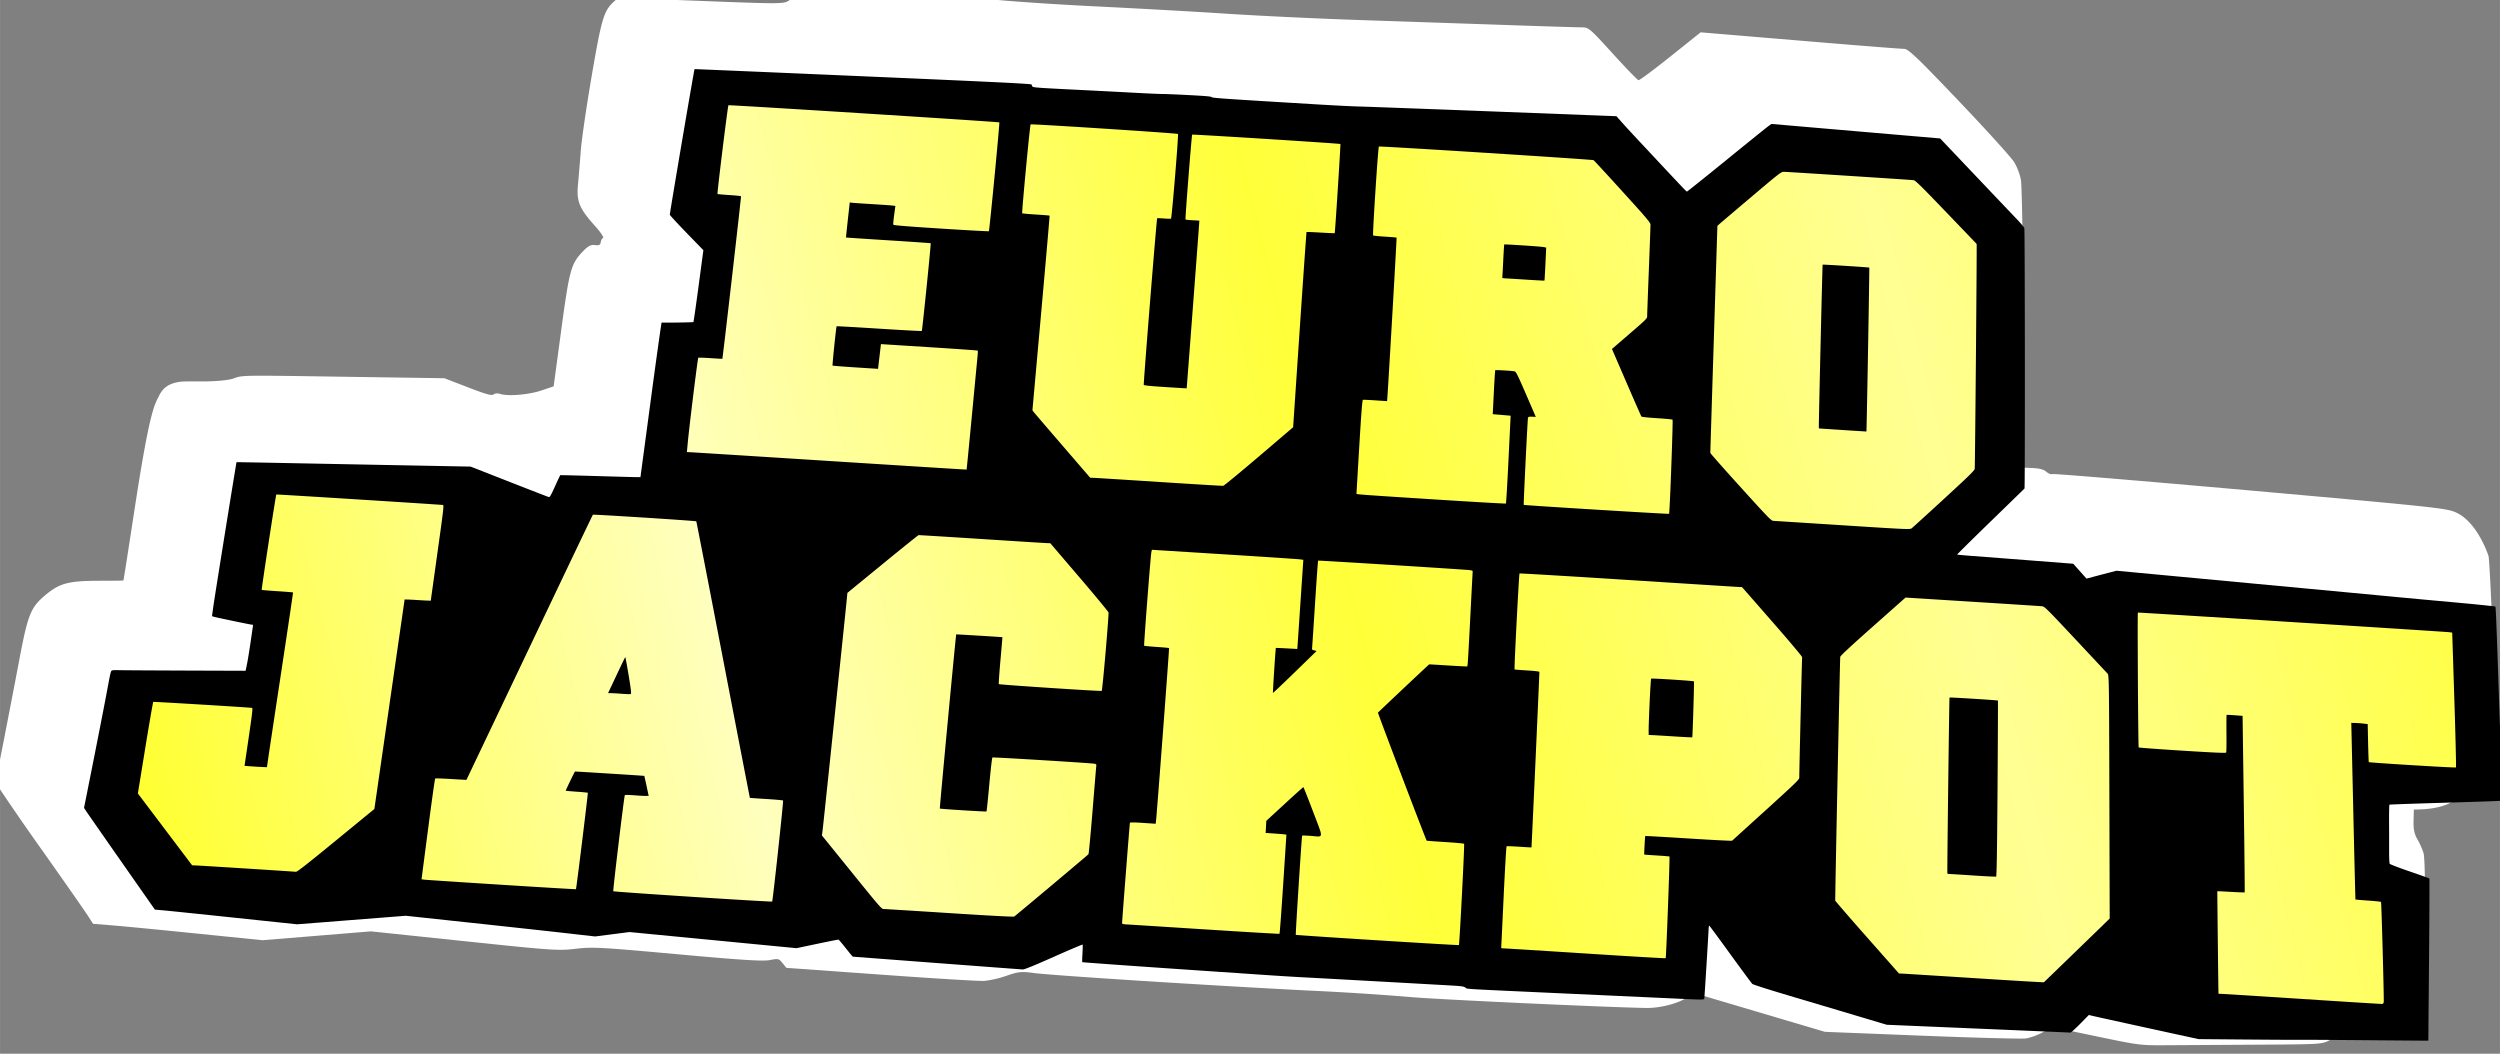 ﻿<?xml version="1.0" encoding="UTF-8" standalone="no"?>
<svg
   height="85.869"
   viewBox="0 0 53.902 22.72"
   width="203.725"
   version="1.1"
   id="svg8"
   sodipodi:docname="eurojackpot.svg"
   inkscape:version="1.4.2 (f4327f4, 2025-05-13)"
   xmlns:inkscape="http://www.inkscape.org/namespaces/inkscape"
   xmlns:sodipodi="http://sodipodi.sourceforge.net/DTD/sodipodi-0.dtd"
   xmlns="http://www.w3.org/2000/svg"
   xmlns:svg="http://www.w3.org/2000/svg">
  <rect x="0" y="0" width="53.902" height="22.72" fill="#808080" stroke="none"/>
  <defs
     id="defs8" />
  <sodipodi:namedview
     id="namedview8"
     pagecolor="#ffffff"
     bordercolor="#000000"
     borderopacity="0.25"
     inkscape:showpageshadow="2"
     inkscape:pageopacity="0.0"
     inkscape:pagecheckerboard="0"
     inkscape:deskcolor="#d1d1d1"
     inkscape:zoom="9.7625074"
     inkscape:cx="115.80017"
     inkscape:cy="43.585114"
     inkscape:window-width="3840"
     inkscape:window-height="2054"
     inkscape:window-x="-11"
     inkscape:window-y="-11"
     inkscape:window-maximized="1"
     inkscape:current-layer="svg8" />
  <linearGradient
     id="a"
     gradientUnits="userSpaceOnUse"
     x1="1772.165"
     x2="2901.431"
     y1="425.25"
     y2="-35.754">
    <stop
       offset="0"
       stop-color="#ffff2f"
       id="stop1" />
    <stop
       offset=".25"
       stop-color="#ffffbe"
       id="stop2" />
    <stop
       offset=".503"
       stop-color="#ffff39"
       id="stop3" />
    <stop
       offset=".748"
       stop-color="#ffff93"
       id="stop4" />
    <stop
       offset="1"
       stop-color="#ffff2f"
       id="stop5" />
  </linearGradient>
  <filter
     id="b"
     color-interpolation-filters="sRGB"
     height="1"
     width="1"
     x="-2.1544414e-05"
     y="-4.8054098e-05">
    <feGaussianBlur
       stdDeviation="0"
       id="feGaussianBlur5" />
  </filter>
  <g
     id="g9"
     transform="translate(-2.324,-5.933)">
    <path
       d="m 290.41,-585.818 c -0.044,-0.094 -0.426,-0.803 -0.848,-1.578 a 59.089,59.089 0 0 1 -0.828,-1.555 l -0.063,-0.147 0.302,-0.945 c 0.166,-0.52 0.416,-1.31 0.555,-1.756 0.312,-0.998 0.392,-1.142 0.771,-1.387 0.342,-0.22 0.546,-0.248 1.25,-0.167 0.285,0.033 0.521,0.058 0.526,0.055 0.005,-0.003 0.197,-0.696 0.429,-1.541 0.635,-2.317 0.735,-2.329 0.88,-2.558 0.142,-0.193 0.323,-0.223 0.504,-0.226 0.075,0 0.333,0.033 0.575,0.06 0.241,0.026 0.518,0.03 0.614,0.007 0.232,-0.052 0.12,-0.063 2.594,0.262 l 2.16,0.284 0.506,0.266 c 0.394,0.207 0.517,0.257 0.559,0.227 0.03,-0.021 0.094,-0.02 0.144,0.004 0.169,0.08 0.64,0.096 0.935,0.034 l 0.294,-0.062 0.314,-1.23 c 0.347,-1.359 0.398,-1.485 0.701,-1.734 0.132,-0.107 0.195,-0.131 0.286,-0.108 0.089,0.023 0.121,0.011 0.136,-0.048 0.011,-0.043 0.04,-0.084 0.065,-0.092 0.025,-0.008 -0.043,-0.138 -0.15,-0.289 -0.309,-0.436 -0.356,-0.603 -0.275,-0.98 0.037,-0.175 0.106,-0.515 0.152,-0.757 0.047,-0.241 0.244,-0.98 0.438,-1.64 0.372,-1.267 0.445,-1.438 0.684,-1.615 l 0.118,-0.087 1.86,0.29 c 1.837,0.286 1.86,0.288 1.995,0.212 0.312,-0.176 0.457,-0.169 2.243,0.107 0.916,0.142 1.965,0.327 2.33,0.412 0.367,0.084 1.422,0.28 2.345,0.433 0.924,0.154 2.24,0.382 2.923,0.508 0.685,0.125 1.975,0.338 2.868,0.473 l 3.248,0.49 c 0.893,0.136 1.7,0.255 1.794,0.266 0.167,0.02 0.176,0.029 0.639,0.674 0.258,0.36 0.488,0.66 0.51,0.666 0.023,0.006 0.375,-0.197 0.783,-0.452 l 0.741,-0.463 2.208,0.446 c 1.214,0.246 2.26,0.452 2.322,0.458 0.098,0.009 0.254,0.195 1.1,1.317 0.542,0.72 1.03,1.403 1.086,1.519 0.055,0.116 0.103,0.31 0.107,0.433 0.004,0.122 -0.1,1.203 -0.232,2.403 -0.347,3.178 -0.422,3.782 -0.489,3.927 l -0.06,0.13 0.256,0.04 c 0.19,0.03 0.275,0.063 0.332,0.125 0.042,0.046 0.1,0.077 0.129,0.068 0.029,-0.01 2.008,0.39 4.398,0.885 3.973,0.825 4.363,0.912 4.56,1.02 0.49,0.267 0.647,1.083 0.647,1.084 0.018,0.225 -0.291,4.163 -0.355,4.52 -0.06,0.34 -0.171,0.542 -0.413,0.752 -0.108,0.094 -0.18,0.117 -0.35,0.114 a 1.076,1.076 0 0 0 -0.372,0.062 c -0.166,0.07 -0.43,0.099 -0.697,0.076 l -0.159,-0.013 -0.036,0.255 c -0.027,0.191 -0.016,0.3 0.042,0.432 0.043,0.097 0.088,0.246 0.1,0.332 0.028,0.188 -0.294,2.937 -0.385,3.29 a 1.113,1.113 0 0 1 -0.478,0.674 c -0.139,0.095 -0.188,0.107 -0.269,0.067 -0.054,-0.027 -0.355,-0.077 -0.668,-0.11 -0.494,-0.051 -0.596,-0.049 -0.774,0.019 -0.229,0.087 -0.155,0.091 -1.928,-0.105 l -1.786,-0.197 c -0.594,-0.065 -0.614,-0.07 -1.568,-0.388 l -0.966,-0.321 -0.218,0.092 c -0.12,0.051 -0.303,0.094 -0.406,0.095 -0.104,0 -1.158,-0.151 -2.344,-0.337 l -2.155,-0.338 -1.434,-0.613 -1.435,-0.613 -0.112,0.072 c -0.194,0.123 -0.644,0.192 -0.974,0.149 -0.868,-0.114 -4.85,-0.766 -5.322,-0.872 a 65.76,65.76 0 0 0 -2.265,-0.41 c -2.141,-0.36 -5.71,-1.007 -6.116,-1.111 -0.27,-0.069 -0.342,-0.07 -0.614,-0.01 a 2.36,2.36 0 0 1 -0.516,0.059 c -0.115,-0.006 -1.157,-0.192 -2.316,-0.413 l -2.108,-0.4 -0.073,-0.116 c -0.072,-0.114 -0.079,-0.116 -0.284,-0.102 -0.16,0.011 -0.652,-0.078 -2.066,-0.375 -1.698,-0.356 -1.893,-0.39 -2.27,-0.388 -0.395,0 -0.514,-0.021 -2.489,-0.464 l -2.075,-0.465 -1.233,-0.042 -1.233,-0.043 -1.414,-0.312 c -0.778,-0.172 -1.626,-0.355 -1.885,-0.407 l -0.47,-0.094 z"
       fill="#ffffff"
       transform="matrix(0.945,-0.11,0.11,0.945,-205.764,611.244)"
       id="path6" />
    <g
       transform="matrix(0.043,0.006,-0.006,0.043,-68.189,-4.211)"
       id="g8">
      <path
         d="m 2604.558,-58.101 -17.815,0.95 c -9.798,0.522 -28.69,1.523 -41.98,2.223 l -24.166,1.273 -1.354,1.28 c -0.745,0.703 -8.994,9.494 -18.331,19.535 -9.338,10.04 -17.102,18.256 -17.255,18.256 -0.344,0 -1.363,-0.816 -30.65,-24.532 a 406.649,406.649 0 0 1 -6.119,-5.08 l -3.088,-2.624 -60.556,6.09 c -33.305,3.35 -63.095,6.387 -66.2,6.75 -3.104,0.364 -11.915,1.156 -19.579,1.761 -47.8,3.775 -53.778,4.195 -54.026,3.795 -0.186,-0.301 -3.087,-0.159 -11.3,0.556 -6.078,0.529 -12.003,1.107 -13.167,1.284 -1.164,0.178 -7.911,0.812 -14.993,1.41 -7.082,0.598 -21.03,1.817 -30.996,2.709 -15.212,1.36 -18.171,1.543 -18.443,1.135 a 33.177,33.177 0 0 1 -0.595,-0.934 c -0.216,-0.354 -17.666,1.216 -83.502,7.517 -45.775,4.38 -83.257,7.996 -83.29,8.033 -0.195,0.21 -2.345,72.862 -2.17,73.317 0.115,0.302 4.423,3.836 9.572,7.854 l 9.363,7.305 0.106,17.884 c 0.058,9.837 0.026,17.998 -0.072,18.134 -0.137,0.192 -14.477,2.397 -15.59,2.397 -0.134,0 -0.149,17.438 -0.031,38.752 l 0.213,38.751 -1.38,0.206 c -0.758,0.113 -9.634,1.112 -19.723,2.22 -10.09,1.107 -18.403,2.063 -18.474,2.123 -0.071,0.06 -0.89,2.698 -1.82,5.86 -1.426,4.856 -1.79,5.74 -2.339,5.681 -0.358,-0.038 -9.62,-2.217 -20.583,-4.842 l -19.931,-4.772 -33.514,4.027 c -18.433,2.216 -44.389,5.329 -57.68,6.917 -13.29,1.588 -24.2,2.914 -24.24,2.947 -0.119,0.094 -1.512,66.806 -1.512,72.402 v 5.027 l 1.146,0.177 c 1.194,0.184 17.484,1.282 18.874,1.272 l 0.794,-0.006 -0.04,8.202 c -0.022,4.511 -0.141,9.71 -0.265,11.553 l -0.225,3.352 -28.751,3.91 c -15.814,2.15 -30.646,4.134 -32.96,4.41 -4.07,0.483 -4.218,0.53 -4.457,1.426 -0.135,0.509 -0.354,3.684 -0.486,7.055 -0.245,6.274 -1.402,27.582 -2.685,49.446 l -0.72,12.272 1.163,1.346 c 0.64,0.74 10.05,10.905 20.912,22.587 l 19.75,21.242 4.24,-0.214 c 2.332,-0.117 18.304,-0.687 35.493,-1.266 l 31.254,-1.052 26.425,-5.829 26.426,-5.828 32.457,-1.029 c 17.85,-0.566 39.123,-1.199 47.272,-1.407 l 14.815,-0.377 8.29,-2.264 8.29,-2.265 41.629,-1.764 41.627,-1.763 9.844,-3.545 c 5.415,-1.95 9.999,-3.545 10.188,-3.545 0.189,0 1.712,1.311 3.385,2.914 1.673,1.603 3.447,3.268 3.943,3.7 l 0.9,0.787 41.61,-2.63 c 22.884,-1.448 42.164,-2.683 42.843,-2.745 0.882,-0.081 4.991,-2.455 14.41,-8.325 7.248,-4.517 13.266,-8.123 13.375,-8.014 0.109,0.11 0.347,2.065 0.53,4.345 0.18,2.281 0.401,4.221 0.488,4.311 0.087,0.09 19.796,-1.22 43.798,-2.91 55.437,-3.907 57.222,-4.038 68.863,-5.042 8.208,-0.708 38.315,-3.224 68.615,-5.734 6.994,-0.58 7.875,-0.59 8.914,-0.107 1.362,0.634 -4.255,1.084 52.47,-4.201 22.7,-2.115 46.79,-4.359 53.533,-4.986 12.068,-1.123 12.26,-1.154 12.26,-1.921 0,-0.95 -2.363,-31.652 -2.64,-34.297 -0.11,-1.056 -0.058,-1.83 0.12,-1.763 0.174,0.066 5.733,5.755 12.352,12.643 6.62,6.888 12.37,12.752 12.779,13.031 0.45,0.308 7.84,1.583 18.787,3.241 9.924,1.503 25.267,3.835 34.096,5.183 l 16.051,2.45 45.156,-4.365 c 24.835,-2.4 45.393,-4.372 45.684,-4.38 0.291,-0.01 2.185,-2.249 4.21,-4.977 l 3.679,-4.96 2.141,0.212 c 1.178,0.116 13.69,1.094 27.806,2.174 l 25.664,1.962 24.526,-3.212 c 13.49,-1.767 24.721,-3.277 24.96,-3.356 0.238,-0.079 14.64,-2 32.006,-4.27 17.365,-2.27 31.594,-4.144 31.618,-4.164 0.024,-0.02 -0.237,-2.101 -0.58,-4.623 -0.344,-2.523 -1.375,-10.38 -2.292,-17.463 -3.675,-28.404 -7.583,-57.624 -7.727,-57.768 -0.084,-0.084 -4.65,-1.03 -10.145,-2.103 -5.88,-1.147 -10.151,-2.147 -10.379,-2.43 -0.213,-0.264 -0.746,-3.143 -1.186,-6.396 -0.439,-3.253 -1.339,-9.63 -1.999,-14.171 -0.66,-4.541 -1.107,-8.35 -0.993,-8.463 0.114,-0.114 12.501,-2.289 27.527,-4.832 15.025,-2.543 27.417,-4.722 27.537,-4.842 0.12,-0.12 -2.665,-16.772 -6.188,-37.007 -8.63,-49.565 -10.088,-57.718 -10.38,-58.008 -0.136,-0.137 -9.573,0.201 -20.97,0.75 -11.397,0.55 -24.135,1.145 -28.307,1.321 -4.171,0.177 -37.27,1.663 -73.554,3.302 l -65.97,2.982 -3.35,1.383 a 1430.1,1430.1 0 0 0 -7.118,2.968 l -3.765,1.584 -3.769,-3.2 -3.768,-3.199 -21.57,1.323 a 14571.34,14571.34 0 0 0 -28.798,1.788 c -3.975,0.256 -7.289,0.404 -7.364,0.33 -0.075,-0.075 6.26,-8.359 14.078,-18.408 7.817,-10.05 14.352,-18.455 14.522,-18.678 0.254,-0.336 -17.291,-125.539 -17.939,-128.005 -0.102,-0.388 -2.117,-2.229 -4.478,-4.09 -2.36,-1.862 -13.023,-10.344 -23.694,-18.849 z"
         id="path7" />
      <path
         d="m 1822.096,417.2 c 12.806,-0.96 23.637,-1.747 24.069,-1.747 0.585,0 5.07,-4.642 17.536,-18.146 l 16.75,-18.145 0.248,-52.562 0.249,-52.561 1.618,-0.187 c 0.89,-0.103 2.889,-0.277 4.441,-0.386 1.552,-0.108 3.735,-0.29 4.85,-0.401 l 2.03,-0.204 v -23.955 c 0,-22.575 -0.037,-23.954 -0.618,-23.963 -1.396,-0.02 -82.476,6.128 -82.638,6.267 -0.221,0.188 -0.843,47.697 -0.628,47.913 0.087,0.086 3.601,-0.103 7.81,-0.421 4.21,-0.318 7.708,-0.517 7.774,-0.441 0.066,0.075 -0.089,17.837 -0.344,39.472 -0.255,21.634 -0.472,41.338 -0.482,43.787 l -0.02,4.452 -2.028,0.215 c -1.116,0.118 -3.616,0.317 -5.556,0.442 l -3.528,0.229 0.107,-14.509 c 0.086,-11.73 0.019,-14.51 -0.353,-14.515 -1.792,-0.025 -48.842,3.654 -49.037,3.835 -0.136,0.126 -0.48,10.548 -0.766,23.16 l -0.518,22.93 15.81,15.808 15.81,15.809 2.066,-0.214 c 1.135,-0.117 12.542,-1 25.348,-1.961 z m 126.054,-9.481 c 20.241,-1.53 36.87,-2.85 36.953,-2.933 0.188,-0.187 -0.584,-48.013 -0.778,-48.225 -0.077,-0.085 -2.559,0.014 -5.514,0.219 -2.955,0.205 -5.43,0.324 -5.498,0.264 -0.106,-0.092 3.072,-9.965 3.24,-10.066 0.148,-0.09 34.29,-2.683 34.377,-2.612 0.054,0.044 0.873,2.206 1.82,4.803 l 1.72,4.723 -1.533,0.233 c -0.844,0.128 -3.452,0.347 -5.796,0.486 -2.344,0.14 -4.346,0.392 -4.45,0.56 -0.284,0.46 0.616,47.713 0.916,48.05 0.274,0.308 78.499,-5.48 78.854,-5.834 0.267,-0.267 -1.278,-50.124 -1.563,-50.429 -0.119,-0.127 -3.867,0.053 -8.33,0.399 -4.462,0.346 -8.15,0.599 -8.196,0.56 -0.045,-0.037 -10.218,-29.784 -22.608,-66.103 -12.389,-36.32 -22.614,-66.124 -22.722,-66.232 -0.23,-0.23 -51.04,3.576 -51.307,3.843 -0.1,0.099 -10.031,31.426 -22.072,69.617 -12.04,38.19 -21.908,69.458 -21.929,69.484 -0.021,0.026 -3.451,0.313 -7.623,0.638 -4.171,0.324 -7.7,0.704 -7.84,0.844 -0.142,0.139 -0.155,11.56 -0.03,25.38 l 0.225,25.125 1.442,-0.006 c 0.793,-0.003 18.002,-1.258 38.243,-2.788 z m 42.213,-110.96 c 1.61,-5.173 2.987,-9.463 3.059,-9.535 0.072,-0.072 1.378,3.845 2.904,8.703 2.04,6.495 2.66,8.904 2.347,9.098 -0.235,0.145 -2.199,0.369 -4.364,0.497 -2.166,0.128 -4.599,0.324 -5.406,0.436 l -1.469,0.204 z m 180.277,94.138 c 19.546,-1.453 31.585,-2.486 31.893,-2.736 0.62,-0.503 31.898,-35.173 32.248,-35.746 0.14,-0.231 -0.303,-10.11 -0.986,-21.953 -0.683,-11.843 -1.242,-21.854 -1.242,-22.246 0,-0.569 -0.234,-0.716 -1.147,-0.722 -2.742,-0.02 -50.213,3.665 -50.498,3.92 -0.185,0.166 -0.054,5.765 0.317,13.537 0.349,7.29 0.557,13.33 0.465,13.424 -0.223,0.222 -22.96,1.961 -23.15,1.77 -0.181,-0.18 -4.058,-86.633 -3.892,-86.783 0.087,-0.078 22.668,-1.837 22.914,-1.784 0.024,0.005 0.303,5.196 0.62,11.535 0.318,6.34 0.693,11.642 0.833,11.783 0.273,0.273 50.531,-3.398 51.068,-3.73 0.347,-0.214 -1.614,-37.779 -2.038,-39.029 -0.14,-0.413 -7.71,-7.35 -16.824,-15.416 l -16.569,-14.665 -1.423,0.167 c -0.782,0.092 -15.392,1.204 -32.466,2.47 -17.075,1.266 -31.227,2.363 -31.45,2.436 -0.222,0.074 -7.298,7.594 -15.725,16.711 l -15.32,16.577 0.13,2.939 c 0.327,7.449 3.98,113.68 3.98,115.757 v 2.348 l 17.173,16.053 c 16.896,15.793 17.195,16.051 18.433,15.886 0.693,-0.092 15.388,-1.218 32.656,-2.503 z m 126.648,-9.517 c 20.179,-1.504 36.788,-2.828 36.91,-2.94 0.121,-0.114 -0.594,-11.24 -1.59,-24.724 l -1.81,-24.518 -1.233,0.014 c -0.678,0.008 -3.004,0.139 -5.168,0.292 l -3.935,0.278 -0.25,-3 -0.25,-3 7.846,-9.551 c 4.314,-5.253 7.947,-9.551 8.073,-9.551 0.125,0 3.032,5.12 6.459,11.377 7.187,13.122 7.124,11.658 0.513,12.071 -2.264,0.142 -4.177,0.361 -4.252,0.487 -0.175,0.296 3.47,49.016 3.683,49.212 0.234,0.216 80.673,-5.906 80.926,-6.16 0.276,-0.275 -4.05,-49.784 -4.384,-50.158 -0.137,-0.154 -4.356,0.037 -9.376,0.425 -5.019,0.387 -9.174,0.656 -9.233,0.597 -0.595,-0.595 -32.884,-59.362 -32.768,-59.637 0.113,-0.266 21.41,-26.805 21.858,-27.236 0.03,-0.03 3.39,-0.308 7.464,-0.617 4.075,-0.31 8.321,-0.659 9.437,-0.775 l 2.028,-0.211 v -1.288 c 0,-0.709 -0.873,-11.21 -1.94,-23.337 -1.067,-12.127 -1.94,-22.247 -1.94,-22.49 0,-0.284 -0.532,-0.439 -1.5,-0.435 -2.303,0.01 -75.09,5.557 -75.27,5.737 -0.086,0.087 0.562,9.767 1.44,21.511 0.88,11.745 1.6,21.678 1.6,22.076 0,0.567 0.26,0.746 1.213,0.832 l 1.214,0.11 -9.23,11.885 c -5.078,6.537 -9.296,11.821 -9.375,11.742 -0.158,-0.158 -1.792,-22.16 -1.656,-22.309 0.046,-0.05 2.45,-0.289 5.343,-0.529 l 5.258,-0.437 -0.059,-1.058 c -0.033,-0.583 -0.74,-10.544 -1.573,-22.137 l -1.514,-21.079 -1.954,0.023 c -1.076,0.013 -17.99,1.243 -37.586,2.734 l -35.63,2.711 -0.096,1.235 c -0.132,1.723 2.616,46.206 2.871,46.461 0.114,0.114 2.918,0.007 6.23,-0.237 3.312,-0.245 6.096,-0.372 6.186,-0.282 0.171,0.17 5.442,83.306 5.445,85.864 v 1.455 l -6.35,0.452 c -4.084,0.29 -6.352,0.59 -6.357,0.838 -0.023,1.314 2.915,49.515 3.042,49.914 0.12,0.38 0.657,0.446 2.353,0.294 1.208,-0.108 18.707,-1.427 38.886,-2.931 z m 189.265,-14.293 c 21.44,-1.594 39.108,-3.008 39.263,-3.142 0.248,-0.215 -4.814,-49.981 -5.115,-50.282 -0.066,-0.066 -2.895,0.094 -6.286,0.357 -3.392,0.262 -6.195,0.448 -6.23,0.414 -0.155,-0.152 -0.92,-9.065 -0.788,-9.196 0.08,-0.08 9.74,-0.872 21.467,-1.76 11.727,-0.886 21.427,-1.733 21.555,-1.88 0.128,-0.149 6.684,-8.003 14.568,-17.455 12.755,-15.293 14.314,-17.294 14.156,-18.168 -0.242,-1.336 -6.865,-58.678 -6.865,-59.438 0,-0.36 -6.971,-6.64 -17.181,-15.481 l -17.182,-14.876 -2.133,0.192 c -1.173,0.105 -25.946,1.975 -55.05,4.155 -29.104,2.18 -53.046,4.076 -53.204,4.214 -0.247,0.217 3.859,47.252 4.151,47.544 0.06,0.06 2.844,-0.104 6.187,-0.364 4.164,-0.322 6.115,-0.355 6.192,-0.104 0.125,0.404 8.226,86.765 8.148,86.85 -0.027,0.03 -2.748,0.248 -6.046,0.487 -3.299,0.238 -6.119,0.542 -6.268,0.676 -0.148,0.133 0.765,11.471 2.029,25.195 1.264,13.725 2.299,25.046 2.299,25.158 0,0.112 0.754,0.114 1.675,0.004 0.922,-0.11 19.218,-1.505 40.658,-3.1 z m 15.38,-113.112 c -0.652,-4.189 -2.691,-26.324 -2.445,-26.534 0.355,-0.302 20.98,-1.853 21.236,-1.596 0.208,0.208 3.175,27.44 3.011,27.637 -0.06,0.072 -3.965,0.418 -8.68,0.77 -4.713,0.35 -9.548,0.731 -10.743,0.845 l -2.173,0.207 z m 177.664,98.543 c 18.571,-1.396 33.828,-2.611 33.903,-2.699 0.267,-0.312 19.506,-24.94 23.714,-30.356 l 4.274,-5.502 -8.51,-59.831 c -8.299,-58.347 -8.531,-59.849 -9.375,-60.522 -0.476,-0.38 -8.642,-6.977 -18.147,-14.66 -15.597,-12.607 -17.401,-13.966 -18.52,-13.945 -0.682,0.013 -16.236,1.164 -34.565,2.558 l -33.325,2.534 -14.01,16.404 c -9.572,11.207 -14.019,16.67 -14.036,17.241 -0.028,0.93 14.048,119.566 14.265,120.235 0.075,0.232 8.281,7.406 18.235,15.941 l 18.099,15.519 2.116,-0.189 c 1.165,-0.103 17.312,-1.331 35.883,-2.728 z m -21.06,-49.718 c -0.263,-0.843 -11.133,-86.417 -10.995,-86.555 0.193,-0.192 23.867,-1.997 24.017,-1.83 0.064,0.071 2.694,19.557 5.843,43.3 3.972,29.941 5.609,43.243 5.343,43.408 -0.211,0.13 -5.428,0.596 -11.593,1.035 -6.165,0.44 -11.496,0.856 -11.848,0.927 -0.351,0.071 -0.697,-0.057 -0.768,-0.285 z m 183.263,37.491 c 21.246,-1.567 38.986,-2.922 39.423,-3.01 0.596,-0.12 0.79,-0.4 0.778,-1.122 -0.024,-1.466 -7.93,-48.715 -8.197,-48.981 -0.127,-0.128 -3.024,-0.035 -6.437,0.206 -3.413,0.242 -6.252,0.382 -6.31,0.313 -0.058,-0.07 -3.27,-19.574 -7.136,-43.342 l -7.031,-43.215 1.953,-0.227 a 50.91,50.91 0 0 1 4.075,-0.264 l 2.121,-0.039 1.493,9.23 c 0.82,5.076 1.566,9.303 1.656,9.393 0.262,0.261 42.978,-3.054 43.238,-3.356 0.129,-0.15 -2.315,-15.077 -5.431,-33.17 l -5.667,-32.897 -1.421,0.008 c -2.245,0.014 -154.385,11.55 -154.555,11.72 -0.227,0.227 9.35,66.004 9.649,66.264 0.14,0.123 9.927,-0.51 21.748,-1.406 16.28,-1.235 21.528,-1.742 21.645,-2.092 0.085,-0.255 -0.447,-4.497 -1.183,-9.426 -0.736,-4.93 -1.27,-9.026 -1.185,-9.102 0.084,-0.077 1.9,-0.249 4.034,-0.382 l 3.88,-0.243 6.645,43.266 c 3.655,23.797 6.578,43.334 6.495,43.417 -0.083,0.082 -3.145,0.393 -6.805,0.69 -3.66,0.297 -6.684,0.573 -6.72,0.615 -0.047,0.054 7.416,49.474 7.593,50.28 0.013,0.06 0.699,0.022 1.524,-0.084 0.824,-0.107 18.882,-1.476 40.128,-3.044 z M 2080.305,176.783 c 37.435,-2.811 68.097,-5.149 68.138,-5.194 0.041,-0.046 -0.455,-12.148 -1.104,-26.894 -0.648,-14.746 -1.228,-28.029 -1.287,-29.517 -0.06,-1.488 -0.188,-2.781 -0.284,-2.873 -0.096,-0.092 -10.95,0.646 -24.12,1.64 l -23.945,1.805 0.133,6.182 0.132,6.183 -11.219,0.834 c -6.17,0.459 -11.287,0.766 -11.371,0.682 -0.216,-0.216 -0.903,-19.416 -0.703,-19.616 0.091,-0.091 9.576,-0.873 21.078,-1.737 11.502,-0.865 21.012,-1.676 21.135,-1.804 0.22,-0.23 -1.4,-43.508 -1.639,-43.746 -0.068,-0.069 -9.541,0.588 -21.05,1.46 -11.509,0.872 -20.957,1.557 -20.996,1.523 -0.039,-0.034 -0.182,-3.985 -0.319,-8.781 l -0.249,-8.72 h 1.025 c 0.564,0 5.073,-0.316 10.02,-0.702 4.948,-0.385 9.592,-0.703 10.32,-0.705 l 1.322,-0.004 0.01,4.498 c 0,2.474 0.122,4.672 0.265,4.884 0.185,0.276 6.986,-0.117 23.719,-1.371 12.903,-0.967 23.574,-1.859 23.714,-1.982 0.27,-0.236 -2.031,-53.96 -2.323,-54.252 -0.257,-0.258 -134.058,9.851 -134.41,10.155 -0.288,0.248 0.41,44.062 0.706,44.392 0.074,0.082 2.695,-0.042 5.824,-0.276 3.13,-0.234 5.786,-0.33 5.904,-0.211 0.18,0.18 2.14,80.938 1.971,81.216 -0.03,0.051 -2.66,0.274 -5.843,0.496 -3.182,0.221 -5.91,0.509 -6.06,0.639 -0.267,0.23 0.264,34.386 0.667,42.92 l 0.203,4.283 1.29,-0.148 c 0.708,-0.082 31.917,-2.448 69.351,-5.26 z m 163.89,-12.343 c 16.977,-1.26 31.185,-2.376 31.573,-2.48 0.388,-0.102 7.38,-7.707 15.538,-16.898 l 14.832,-16.71 -3.462,-48.413 c -1.904,-26.627 -3.404,-48.47 -3.334,-48.54 0.07,-0.071 3.207,-0.377 6.971,-0.68 3.764,-0.304 6.896,-0.605 6.96,-0.67 0.167,-0.167 -3.123,-44.059 -3.317,-44.253 -0.235,-0.235 -73.307,5.295 -73.553,5.566 -0.226,0.25 2.287,41.936 2.544,42.193 0.087,0.087 1.66,0.033 3.497,-0.121 1.836,-0.155 3.365,-0.266 3.398,-0.247 0.062,0.034 5.316,83.249 5.262,83.331 -0.016,0.026 -4.772,0.4 -10.568,0.834 -7.225,0.54 -10.61,0.672 -10.766,0.42 -0.29,-0.47 -5.09,-82.62 -4.842,-82.868 0.102,-0.102 1.607,-0.267 3.343,-0.366 1.737,-0.1 3.305,-0.278 3.486,-0.398 0.373,-0.247 -1.966,-41.671 -2.38,-42.133 -0.296,-0.331 -72.7,5.023 -73.137,5.409 -0.3,0.265 1.634,43.966 1.96,44.293 0.101,0.1 3.18,-0.048 6.842,-0.331 3.661,-0.283 6.72,-0.451 6.799,-0.374 0.078,0.078 1.216,21.915 2.529,48.528 l 2.386,48.387 0.823,0.811 c 0.452,0.446 7.887,7.015 16.521,14.597 l 15.699,13.786 1.764,-0.19 c 0.97,-0.105 15.654,-1.222 32.632,-2.483 z m 135.995,-10.251 c 19.597,-1.473 35.726,-2.784 35.843,-2.911 0.116,-0.128 -0.67,-9.977 -1.745,-21.887 l -1.957,-21.653 -4.452,0.242 -4.453,0.242 -0.964,-10.82 c -0.53,-5.952 -0.897,-10.888 -0.815,-10.97 0.227,-0.227 8.562,-0.891 9.58,-0.764 0.764,0.096 1.848,1.674 7.228,10.52 l 6.33,10.407 -1.836,0.176 c -1.499,0.144 -1.855,0.307 -1.938,0.886 -0.103,0.72 3.697,42.87 3.882,43.051 0.213,0.21 71.86,-5.335 72.105,-5.58 0.29,-0.291 -4.39,-46.157 -4.749,-46.534 -0.125,-0.133 -3.604,0.016 -7.73,0.33 -4.649,0.353 -7.623,0.444 -7.821,0.24 -0.176,-0.182 -4.546,-7.272 -9.712,-15.758 l -9.392,-15.427 7.624,-8.694 c 7.442,-8.486 7.619,-8.724 7.427,-9.972 -0.108,-0.704 -1.153,-10.883 -2.323,-22.622 -1.17,-11.739 -2.21,-21.863 -2.314,-22.5 -0.166,-1.02 -2.063,-2.72 -16.059,-14.391 -8.728,-7.28 -16.094,-13.322 -16.369,-13.427 -0.708,-0.272 -106.12,7.677 -106.52,8.033 -0.358,0.32 2.854,43.703 3.267,44.105 0.13,0.128 2.778,0.037 5.883,-0.203 3.104,-0.24 5.719,-0.376 5.81,-0.303 0.138,0.112 6.058,73.058 6.42,79.12 l 0.117,1.94 -5.784,0.423 c -3.181,0.232 -5.968,0.493 -6.192,0.579 -0.3,0.115 0.08,6.311 1.428,23.39 1.01,12.778 1.85,23.272 1.87,23.32 0.097,0.244 5.416,-0.115 38.311,-2.588 z m 18.516,-114.224 c 0,-0.413 -0.315,-4.156 -0.694,-8.318 -0.378,-4.162 -0.635,-7.62 -0.571,-7.684 0.212,-0.212 18.354,-1.536 19.613,-1.431 l 1.232,0.102 0.748,8.114 c 0.41,4.463 0.704,8.165 0.652,8.228 -0.052,0.062 -4.118,0.413 -9.036,0.779 -4.917,0.365 -9.615,0.731 -10.44,0.812 -1.339,0.133 -1.5,0.068 -1.504,-0.602 z m 184.508,98.882 c 32.16,-2.398 33.365,-2.513 34.104,-3.258 0.421,-0.424 6.65,-7.915 13.842,-16.647 10.815,-13.13 13.075,-16.058 13.07,-16.933 -0.01,-1.357 -14.29,-110.558 -14.482,-110.732 -0.079,-0.071 -7.827,-6.182 -17.217,-13.579 -14.113,-11.118 -17.262,-13.45 -18.168,-13.452 -1.39,-0.004 -62.322,4.534 -64.312,4.79 -1.44,0.185 -1.833,0.585 -14.402,14.639 -7.106,7.947 -13.31,14.913 -13.787,15.48 l -0.867,1.029 6.01,55.851 c 3.304,30.719 6.048,56.054 6.096,56.302 0.048,0.248 7.835,6.922 17.305,14.832 15.645,13.067 17.322,14.371 18.345,14.272 0.619,-0.06 16.127,-1.227 34.463,-2.594 z m -18.522,-46.709 c -0.269,-1.277 -9.385,-79.99 -9.277,-80.097 0.176,-0.171 23.01,-1.898 23.157,-1.75 0.15,0.15 9.955,80.717 9.833,80.799 -0.042,0.028 -5.36,0.436 -11.82,0.906 l -11.743,0.855 z"
         fill="url(#a)"
         id="path8"
         style="fill:url(#a)" />
    </g>
  </g>
</svg>
